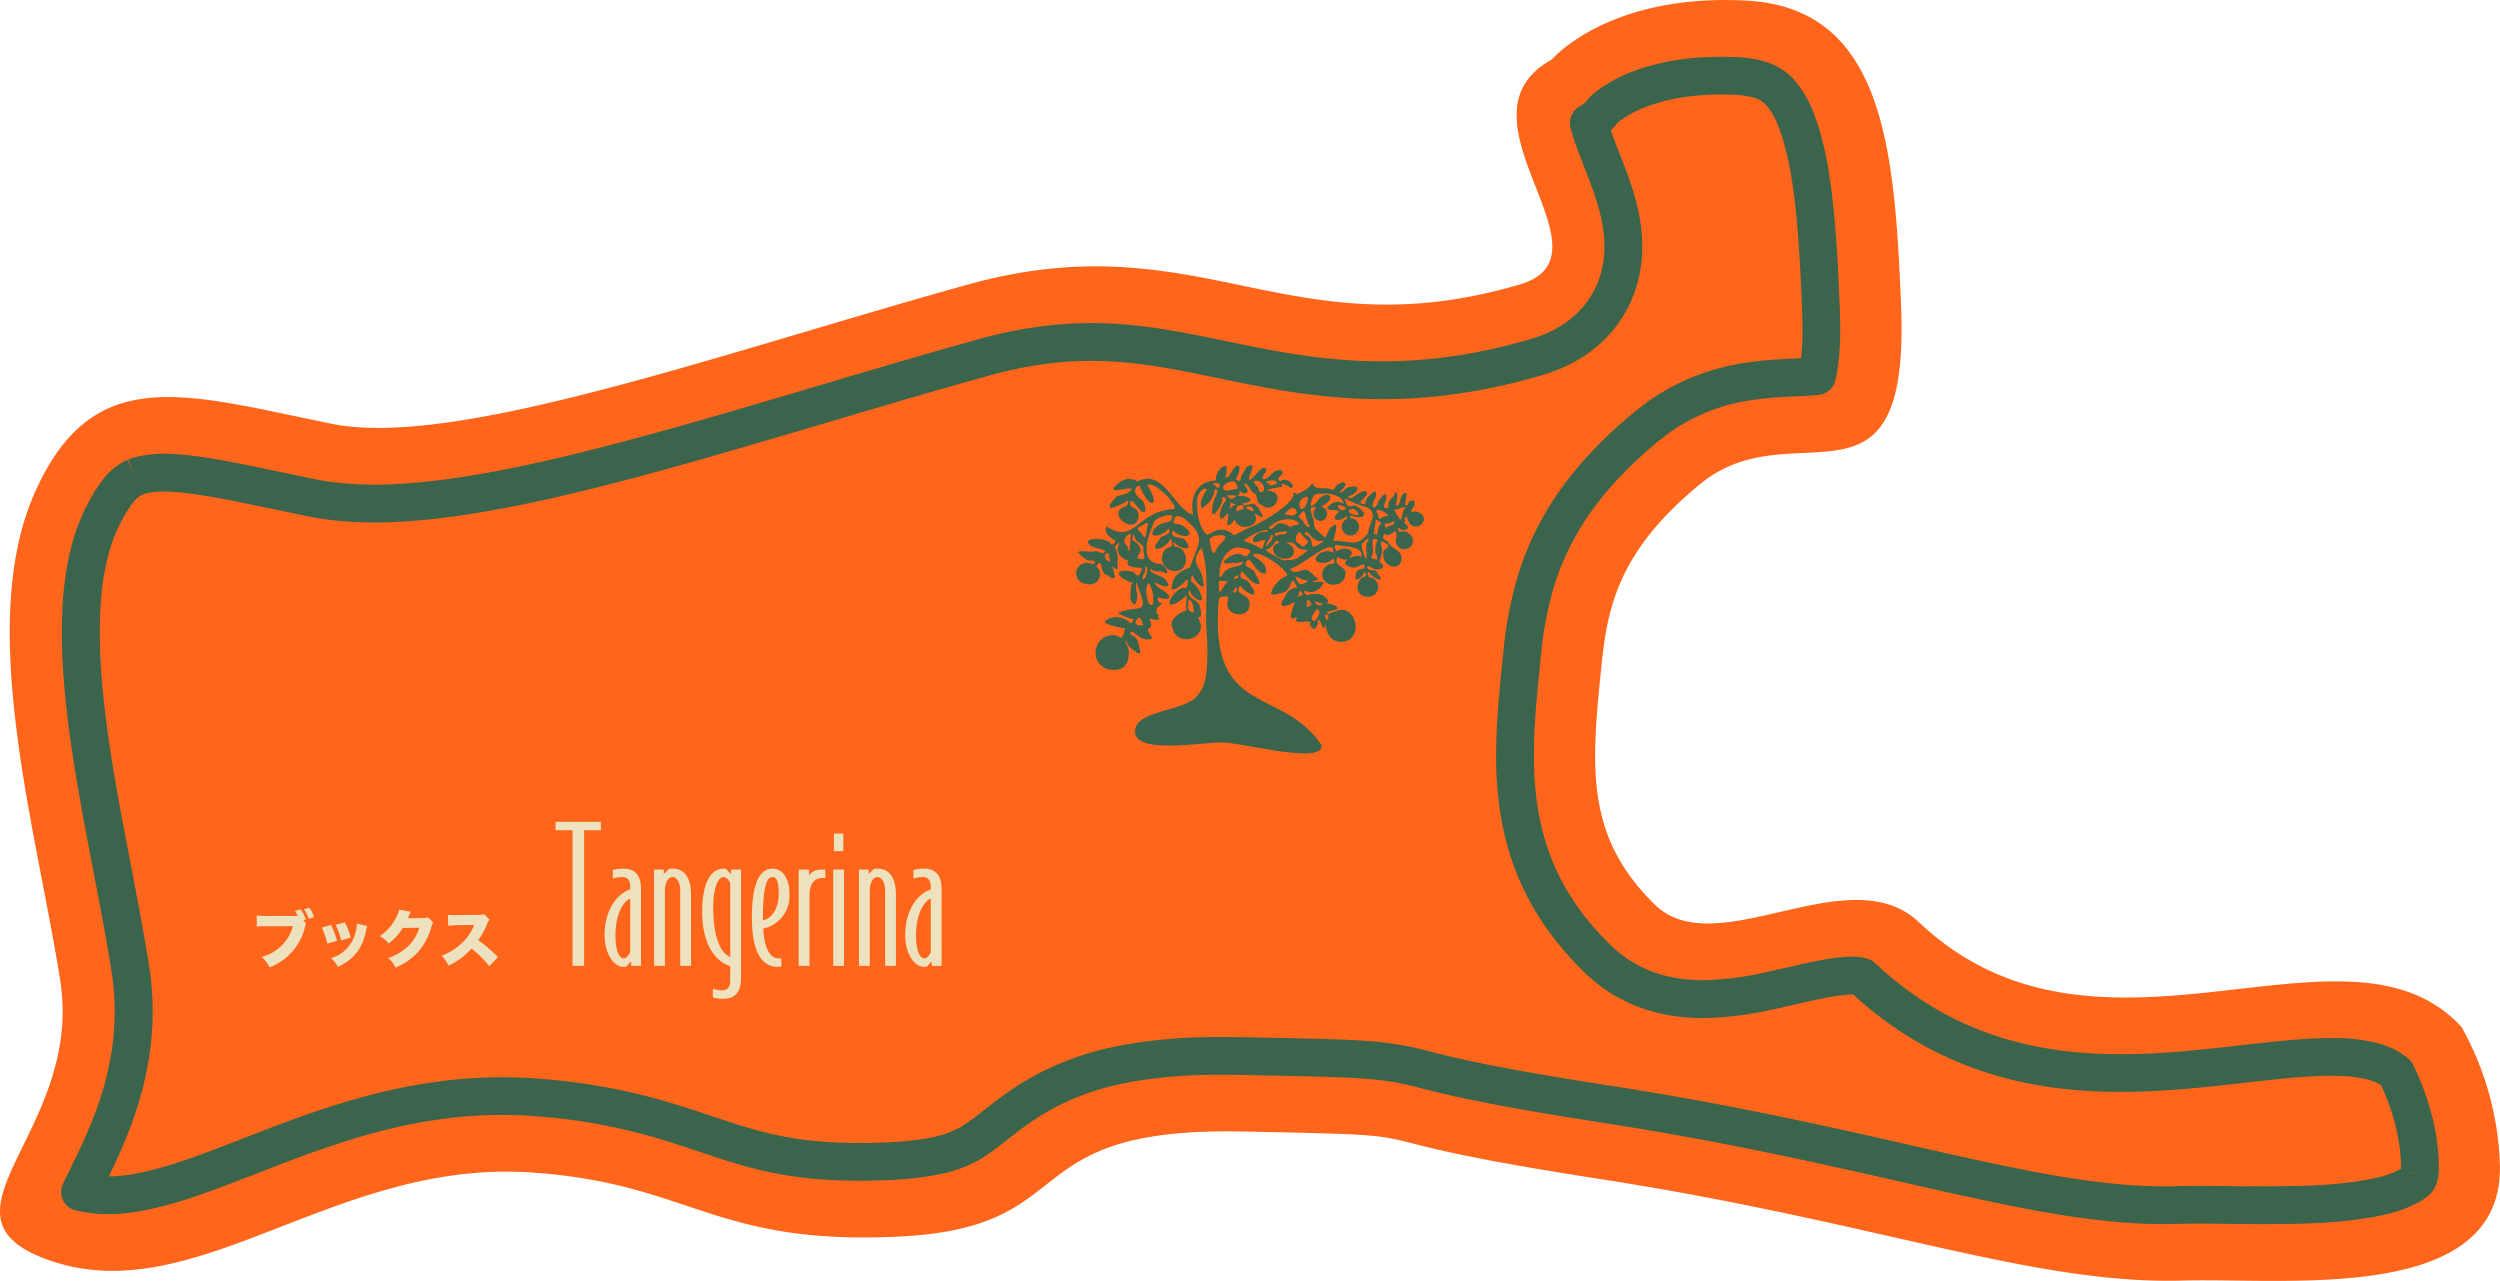 <svg id="グループ_24" data-name="グループ 24" xmlns="http://www.w3.org/2000/svg" xmlns:xlink="http://www.w3.org/1999/xlink" width="354.216" height="181.484" viewBox="0 0 354.216 181.484">
  <defs>
    <clipPath id="clip-path">
      <rect id="長方形_12" data-name="長方形 12" width="354.216" height="181.484" fill="none"/>
    </clipPath>
  </defs>
  <g id="グループ_23" data-name="グループ 23" clip-path="url(#clip-path)">
    <path id="パス_7" data-name="パス 7" d="M348.781,145.532c-16.238-17.748-51.344,9.293-76.884-14.858-9.949-9.408-28.723,6.023-37.426-2.5-9.049-8.867-9.167-17.8-7.855-30.905.916-9.156,1.2-18.038,14.382-28.77s29.661,6.479,28.355-25.326c-.916-22.32-2.5-42.065-21.938-43.088C227.8-.953,219.868,8.437,219.868,8.437c-14.881,8.2,9.686,27.69-4.548,31.872-32.867,9.659-45.3-9.108-78.147,0C102.236,50,64.606,63.6,47.035,60.052c-20.818-4.208-33.9-8.907-42.176,9.909s.39,47.824,3.679,69.009-19.115,33.066-2.066,39.412C27.4,186.17,47.035,164.246,75.2,166.12c22.721,1.511,25.76,10.372,52.2,9.086s15.719-15.529,48.546-14.886,9.967.42,50.666,6.716c39.423,6.1,61.4,15.012,82.707,14.4,14.39-.416,44.893,3.373,44.893-15.924a42.58,42.58,0,0,0-5.434-19.978" transform="translate(0 0)" fill="#ff661b"/>
    <path id="パス_8" data-name="パス 8" d="M55.092,172.352a1.5,1.5,0,0,0-.06.184c-.01.026-.026.106-.063.23a8.135,8.135,0,0,1-5.041,5.791,4.756,4.756,0,0,0-1.12-1.481,6.144,6.144,0,0,0,4.433-4.345H49.451a8.527,8.527,0,0,0-1.34.053v-1.578a7.817,7.817,0,0,0,1.366.07h3.79a6.36,6.36,0,0,0,.679-.026l-.017-.027-.036-.062a3.716,3.716,0,0,0-.361-.581l.8-.238a5.273,5.273,0,0,1,.749,1.411l-.37.123Zm.45-2.248a3.893,3.893,0,0,1,.687,1.331l-.73.256a5.338,5.338,0,0,0-.688-1.357Z" transform="translate(-11.737 -41.498)" fill="#eee1be"/>
    <path id="パス_9" data-name="パス 9" d="M61.609,173.225a11.151,11.151,0,0,1,.855,2.23l-1.375.415a11.236,11.236,0,0,0-.784-2.282Zm5.13.15a3.533,3.533,0,0,0-.132.538,7.952,7.952,0,0,1-1.1,2.874,6.393,6.393,0,0,1-1.851,1.789,11.954,11.954,0,0,1-1.067.591,4.5,4.5,0,0,0-.969-1.243A4.987,4.987,0,0,0,64.9,174.89a6.137,6.137,0,0,0,.388-1.859Zm-3.19-.519a9.006,9.006,0,0,1,.855,2.151l-1.349.414a10.4,10.4,0,0,0-.793-2.213Z" transform="translate(-14.712 -42.17)" fill="#eee1be"/>
    <path id="パス_10" data-name="パス 10" d="M75.57,170.777a1.227,1.227,0,0,0-.106.22c-.018.026-.036.079-.062.132-.035.088-.061.15-.079.185-.114.256-.114.256-.176.379l2.212-.026a1.484,1.484,0,0,0,.652-.1l.732.723a2.173,2.173,0,0,0-.256.625,9.31,9.31,0,0,1-1.824,3.491,9.1,9.1,0,0,1-3.243,2.273,4.062,4.062,0,0,0-1.058-1.339,7.729,7.729,0,0,0,2.944-1.8,6.191,6.191,0,0,0,1.472-2.5l-2.344.026a8.284,8.284,0,0,1-2,2.213,4.36,4.36,0,0,0-1.252-1.058,6.93,6.93,0,0,0,2.344-2.688,3.36,3.36,0,0,0,.379-1.057Z" transform="translate(-17.365 -41.59)" fill="#eee1be"/>
    <path id="パス_11" data-name="パス 11" d="M89.516,178.691a14.162,14.162,0,0,0-2.53-2.5,9.549,9.549,0,0,1-3.243,2.415,4.635,4.635,0,0,0-.987-1.393,8.307,8.307,0,0,0,2.855-1.78,7.091,7.091,0,0,0,1.772-2.592l-2.292.036a10.576,10.576,0,0,0-1.4.088l-.044-1.568a6.666,6.666,0,0,0,.925.061c.07,0,.238,0,.494-.009l3.014-.044a1.589,1.589,0,0,0,.7-.1l.776.794a1.38,1.38,0,0,0-.317.52,10.386,10.386,0,0,1-1.3,2.379,20.77,20.77,0,0,1,2.8,2.388Z" transform="translate(-20.189 -41.791)" fill="#eee1be"/>
    <path id="パス_12" data-name="パス 12" d="M110.541,155.2h-2.379v19.223h-1.64V155.2h-2.406v-1.189h6.426Z" transform="translate(-25.4 -37.573)" fill="#eee1be"/>
    <path id="パス_13" data-name="パス 13" d="M118.468,176.567h-1.4v-.635l-.688.714a1.094,1.094,0,0,1-.4.053c-1.48,0-2.67-2.037-2.67-4.442,0-4.522,2.617-6.266,3.622-6.505v-.423c0-1-.5-1.348-1.083-1.348a4.508,4.508,0,0,0-1.374.212v-1.217a5.671,5.671,0,0,1,1.506-.185c1.613,0,2.485.926,2.485,2.883Zm-1.533-1.983v-7.536c-.555.107-2.089,1.587-2.089,5.209,0,2.354.636,3.252,1.164,3.252.422,0,.82-.582.925-.925" transform="translate(-27.644 -39.714)" fill="#eee1be"/>
    <path id="パス_14" data-name="パス 14" d="M127.816,176.567h-1.534V165.832c0-.952-.423-1.851-1.083-1.851s-1.084.9-1.084,1.851v10.735H122.58V162.923h1.375v.634l.714-.714a2.263,2.263,0,0,1,.529-.054c1.613,0,2.617,1.191,2.617,3.7Z" transform="translate(-29.905 -39.714)" fill="#eee1be"/>
    <path id="パス_15" data-name="パス 15" d="M137.1,178.338c0,1.957-.872,2.883-2.486,2.883a5.673,5.673,0,0,1-1.507-.185v-1.216a4.535,4.535,0,0,0,1.374.212c.581,0,1.084-.343,1.084-1.349v-2.088c-.714-.185-3.966-1.481-3.966-7.721,0-4.415,1.4-6.082,3.041-6.082a1.289,1.289,0,0,1,.318.026l.74.741v-.634h1.4Zm-1.534-3.014V164.853c-.079-.318-.555-.872-.925-.872-.82,0-1.48,1.587-1.48,4.231,0,4.918,1.3,6.61,2.406,7.113" transform="translate(-32.106 -39.714)" fill="#eee1be"/>
    <path id="パス_16" data-name="パス 16" d="M146.218,166.386a4.681,4.681,0,0,1-3.7,4.892c.159,3.305,1.243,4.231,2.168,4.231a1.627,1.627,0,0,0,.4-.026v1.164a2.966,2.966,0,0,1-.528.053c-1.639,0-3.649-1.137-3.649-6.981,0-6.346,1.9-6.928,2.961-6.928s2.353.926,2.353,3.6m-1.507-.053c0-1.824-.344-2.353-.872-2.353-.582,0-1.375.5-1.375,5.738a1.632,1.632,0,0,0,.026.37c1.111-.132,2.221-1.587,2.221-3.755" transform="translate(-34.375 -39.714)" fill="#eee1be"/>
    <path id="パス_17" data-name="パス 17" d="M153.462,164.156h-.4c-1.3,0-1.852,1.058-1.852,2.379v10.075h-1.533V162.967h1.454v.82a2.061,2.061,0,0,1,1.719-.82h.608Z" transform="translate(-36.516 -39.757)" fill="#eee1be"/>
    <path id="パス_18" data-name="パス 18" d="M157.683,174.963H156.15V161.32h1.533Zm-.105-16.261h-1.322v-2.485h1.322Z" transform="translate(-38.094 -38.111)" fill="#eee1be"/>
    <path id="パス_19" data-name="パス 19" d="M166.211,176.567h-1.534V165.832c0-.952-.423-1.851-1.083-1.851s-1.084.9-1.084,1.851v10.735h-1.534V162.923h1.375v.634l.714-.714a2.263,2.263,0,0,1,.529-.054c1.613,0,2.617,1.191,2.617,3.7Z" transform="translate(-39.271 -39.714)" fill="#eee1be"/>
    <path id="パス_20" data-name="パス 20" d="M174.8,176.567h-1.4v-.635l-.687.714a1.1,1.1,0,0,1-.4.053c-1.481,0-2.671-2.037-2.671-4.442,0-4.522,2.618-6.266,3.623-6.505v-.423c0-1-.5-1.348-1.084-1.348a4.512,4.512,0,0,0-1.374.212v-1.217a5.674,5.674,0,0,1,1.507-.185c1.613,0,2.485.926,2.485,2.883Zm-1.533-1.983v-7.536c-.555.107-2.089,1.587-2.089,5.209,0,2.354.635,3.252,1.164,3.252.423,0,.82-.582.925-.925" transform="translate(-41.387 -39.714)" fill="#eee1be"/>
    <path id="パス_21" data-name="パス 21" d="M249.821,93.726a1.078,1.078,0,0,0-.6.184c-.222-.491.381-.727.42-1.255.071-.775-.923-.54-.959.143-.851.612.042-1.314-.222-1.637-.86-.211-.779,1.244-1.139,1.687-.222.093-.409.18-.3-.17.063-.38.383-1.8-.157-1.675-.1.835-.894.923-.934,1.711.023.293-.022.584-.365.561-.732-.1.4-1.424-.011-1.93-.4-.179-.629.5-.912.706-.264.321-.308,1.273-.87,1.085-.433-.526.924-1.767.206-2.256-.581.422-1.192.767-1.332,1.67-.017.121-.084.181-.182.176-1.279-.225.5-.937.433-1.66-.314-.625-1.331.273-1.784.489-.376.284-.572.473-1,.036,1.413-.2,2.278-1.891.091-1.254-.447.018-.741.974-1.185.6,1.605-1.277.519-1.818-.589-.733-.128.225-.261.618-.57.413-.735-.376-1.957.079-2.478-.482-.044-.142-.082-.383-.26-.372-.792,1.048-1.055.914-2.12,1.543-.29-.2-.523-.516-.535.112-.25,1.4-4.433,3.841-5.844,4.454-.9.366-1.772.823-2.622,1.25a2.274,2.274,0,0,0-2.592-.652l-1.173.591c-1.194-1.154-1.5-3.231-1.417-4.9-.132-.6.966-2.163,1.373-1.505-.414.621-1.239,2.013-.662,2.613a3.787,3.787,0,0,0,1.647-2c.1-.187-.018-.773.321-.641.727.079-.766,1.626-.542,3.29.15.926,1.511-1.418,1.429-1.842-.093-.8.876-.123.414.231-.837.8-1.285,3.82.282,1.719.35.138-.033,1.1.008,1.5.2.574.913-.46,1.093-.724.135,1.768,3.6,1.325,2.877-.567-.185-.5.274.058.425.115.2.01.616.3.7.093-.405-.56-.585-1.43-1.262-1.74-.531-.3-1.378.613-1.69-.1,2.354-.339.57-1.238-.706-1.039.091-.243.443-.184.254-.587.246-.355.551.716,1.239-.084-.015-.447-.473-.743-.526-1.163.686.027.816,1.325,1.591,1.53.327.447.074,1.338.843,1.531,1.967,1.6,3.584-2.113.779-1.952.057-.358,1.935-.531,2.2-.612-.406-.941.95.026,1.232.227.82-.545-.791-1.554-1.37-1.084-.183.151-.377-.042-.505-.191.051-.352,1.139-.861.481-1.25-1.156-.332-1.539,1.186-2.5,1.242-.519-.3.457-.983.409-1.452-.728-.785-1.722,1.4-2.445,1.539-.218-.457.643-1.453.427-2.081-.341-.032-.969.244-1.043.677-.22.411-.568.71-.6,1.27.031.408-.683.279-.647.036.166-.445.787-1.651.288-1.924-.854,0-1.2,2.141-1.833,1.618a2.7,2.7,0,0,0,.16-1.552c-.789-.111-1.447,1.061-1.5,1.752.018.273.016.269-.178.306-2.583.177-3.522,2.48-3.024,4.832-2.649-.705-4.2-6.664-7.892-4.7a2.181,2.181,0,0,0-2.559.12c-2.318,1.938.752.692,1.78.9-.433.841-1.5.768-2.252,1.15-.266.3-1.237,1.34-.766,1.61a8.387,8.387,0,0,0,2.462-1.09c.091.3-.064.782-.422.826-2.842,1.049,1.586,4.363,1.914,1.392.079-1.258-1.111-1.089-1.168-1.663-.085-1.492,1.13.728,1.615.987.949.638.429-1.5-.108-1.71a1.927,1.927,0,0,1-.871-1.21c.091-.3.413-1.021.745-.571,1.227,3.2,3.079,3.03,1.027-.249.978-.636,4.365,2.828,3.813,3.4-5.488.35-5.484,5.059-9.526,2.5-.671.525.53,1.787,1.144,1.935.184.232-.361.743-.571.528-.293-.793-3.457-1.067-3.252-.166.535.9,1.873.73,2.422,1.151-.33.75-1.06-.2-1.678.083-1.47.11-3.434-.583-.885,1.22.261.137,1.221-.074,1.116.367-.3.444-.727-.04-1.145.02a1.481,1.481,0,1,0,0,2.961,1.413,1.413,0,0,0,1.32-2.457c1.095-1.546.332,1.027,1.622,1.255,1.635,1.242.834-.407.664-1.292.773.714.817.556.736-.429a3.856,3.856,0,0,0-.389-2.305c.178-.218.384-.525.657-.554-.085.393-.425.827-.167,1.322a1.7,1.7,0,0,0,1.42,1.12c-.6,1.066,1.157,1.006,1.817,1.092.3.175-.193.673-.231.944-.4.481-.742-.551-1.2-.474-2.917-.392-1.679,1.105.266,1.638-.153.277-.387.3-.262.676a9.406,9.406,0,0,0-.08,1.7c.736,1.625,1.108-.12.908-1.046-.2-.445-.1-2.251.132-.823,1.688,4.393.179,2.443-2.821,3.773a8.312,8.312,0,0,0,2.255.913c-.488,1.046-.649.118-1.322-.057a2.612,2.612,0,0,0-2.769.283c-.229.447,2.382,1.073,2.814.98l-.091.746-.4.694a2.213,2.213,0,0,0-1.289-.42,2.455,2.455,0,0,0-2.353,2.546,2.322,2.322,0,0,0,2.273,2.337c1.771.239,2.433-.931,2.433-2.337a2.656,2.656,0,0,0-.517-1.575l.132-.229a2.544,2.544,0,0,0,1.3,1.536c1.111,1.037.574-.51.429-1.135-.072-.66-.649-1.028-1.2-1.3l.218-.378s0-.01.005-.014c.5.268,1.187.852,1.363.95.86.3,2.175.468,1.143-.686-.641-1.118.842-.224.07-1.944.147-.348.763.357,1.414-.1-.243-.3-.355-.134-.071-.621-.213.1-.682-.367-.274-.424-.34-.727.61-.665.649-1.245-.6.138-.85-.9-.162-.664.324.138,1.31.327,1.24-.181-.451-.946-1.764-1.067-2.111-2.022.911.494,2.932,1.176,1.455-.49-.547-.536-1.338-.477-1.911-1.033-.132-.078-.258-.516.016-.324.685.577,1.441.023,2.037.614.679-.152-.362-1.317-.73-1.373-3.157-.153-1.772-3.968-.953-5.835.027-.755,3.162-1.626,2.556-.617-.188.971-1.926.1-2.8,2.075.166.857,1.888.02,2.227-.546.088-.141.258.007.253.139.027.859-1.169.561-1.461,1.356-1.842,2.188,1.109,1.22,1.566-.151.776,1.585-.386.866-.948,1.841a1.835,1.835,0,0,0,1.6,2.746c2.193.025,1.973-3.441.014-3.434-.082-.141-.453-.752-.066-.613.452.712,2.781,1.433,1.7-.011-.408-1.145-2.533-.256-1.961-1.727,1.263,1.393,3.848.9,1.325-.687-.464-.358-1.576.04-1.1-.857.177-.785.717-.392,1.252-.237,3.613,2.894,2.013,3.568.982,7.065-1.5.539-2.566,1.168-2.629,3.1.681.156,1.675-.889,2.192-1.387.246.092.1,1.145-.243,1.179-1.322-.325-3.589,3.389-1.192,2.1,2.018-1.175,1.229-1.868,1.337.859.009.247-.052.316-.275.338-.805.255-2.1,1.221-1.755,2.134.559,3.284,5.406,1.686,3.773-1.034-.018-.11-.105-.341.085-.279.491.03.175-1.057.1-1.395-.086-1.116-2.149-1.216-1.474-2.406.258.733,1.077,1.594,1.79,1.417a3.875,3.875,0,0,0-1.526-2.644c-.1-.163-.014-1.04.241-.8.1.668,1.822,2.449,1.423.914-.013-2.314-2.166-2.458-.234-4.887,1.211,3.6.477,7.74.7,11.532.155,2.335.469,7.731-1.1,9.118-1.333,2.623-9.02,2.155-9.011,5.379.008,3.243,9.138,1.541,12.309,1.558,3.1.017,14.584,3.249,14.1.327-5.793-8.432-15.965-3.808-14.548-20.482-.025-.68.817-.43,1.236-.6.238.13-.052.558.043.8-.573,2,3.093,2.586,3.075.39.11-1.679-2.335-1.2-1.325-2.688.275.58,2.523,2.179,1.907.634-.169-.171-.169-.448-.4-.562a.84.84,0,0,0-.252-.435c-.274-.609-1.074-.4-1.232-.91.141-1.952,1.021,1.139,2.661,1.074.207-.348-.388-1.075-.527-1.478-.14-.768-1.811-.985-1.33-1.529.581-1.512,1.17,1.5,2.692,1.543.719-1.034-.9-2.064-1.693-2.571.4-1.194,4.971,1.986,4.829,2.856a3.929,3.929,0,0,0-2.3,2.5c.265.429,1.277-.063,1.752-.135,1.469-.321.822-3.156,1.983-.66a1.682,1.682,0,0,0-1.667,1.172c-1.436,1.963.141,1.541,1.329.8-.122.6-1.283,3.091.132,2.2.42-.027-.229.428.106.547.542.384,1.658-.231,1.97.271-.212.509.612,1.21.855.547.451-.683-.062-.944.313-1,.463.287.655,2.193.971.5.014,1.323.775,2.653,2.193,2.633,3.47-.066,2.17-5.892-1-4.246a1,1,0,0,0-.581.245c-.279.226-.585-.344-.138-.338,2.312-.375.866-.927-.4-1.174.773-.284-.128-.779-.466-1.086a3.079,3.079,0,0,0-2.083-.041c-.215.1-.813-.469-.443-.6a1.871,1.871,0,0,0,2.406-.746c.727-.951-.975-.265-1.41-.65.583-.026,1.185-.173.542-.545-.3-.174-.911-1.072-1.489-1.035-.756-.02-1.731.8-2.118-.191,1.277.013,6.416-4.894,6.081-2.226a1.8,1.8,0,0,0-2.527.88c.076.789,1.775.651,2.267.167.419-.529.5.346.318.521a1.483,1.483,0,1,0,0,2.953,1.577,1.577,0,0,0,1.661-1.477c.169-.956-1.1-1.1-1.251-1.713-.029-1.43.556-.116,1.418-.4.088-.011.085.133.041.179-.766.514.254.824.7.964.835.15,1.939-.926,1.792-.057-.12.483-.745.043-1.156.755-.514,1.8.714.888,1.229-.132.474,1.058-.188.525-.6,1.055-.813.983-.572,2.529,1.006,2.54a1.387,1.387,0,0,0,.475-2.713c-.414.127-.678-.767-.354-.8.191.463,1.932,1.69,1.667.7-.364-.231-.5-1.04-1.045-.95-.319.041-.761-.041-.813-.437.021-.457.755.293,1.043.263.807.234,1.769-.281.763-.927-.236-.2.371-1.068.259-1.582.135-.366-.4-1.325.077-1.383,2.028.981-.253.69.13,1.923-.128,1.643,2.506,2.439,2.575.479.086-1.052-1.268-1.387-1.7-2.011-.158-.612-1.173-.588-.86-1.219.07-.119.132-.3.291-.2.529.474,1.512-.8,1.491-.274a2.3,2.3,0,0,1-.039,1.113,1.219,1.219,0,1,0,2.434,0c-.039-.845-1.219-1.567-1.9-1.105-.1-.151-.413-.732-.1-.629.589.688,1.989.017.89-.573-.225-.153.069-.34-.031-.541-.123-.184.122-.533.283-.484.7,3.185,4.154.1,1.3-.748m-23.864-.7c.4-.092.953.2.79.7-.252-.124-1.382-.365-.79-.7m2.755-3.572c.734-.225,1.578-.143,1.333.45-.367-.168-.6.352-.968,0-.11-.1-.649-.338-.364-.45M228.17,90.9c-.285.113-.5.225-.594-.239-.064-.543-.615-.719-.774-1.132.693-.568,1.936.656,1.368,1.371M224.243,92.8a2.068,2.068,0,0,0-.652.389c-.034.067-.088.184-.172.116.256-1-.262-.967.873-.539a.172.172,0,0,1-.05.034m-.931-1.031c-.1-.05-.352-.271-.181-.367.22.134,1.206-.059,1.216.172-.318.26-.646.551-1.035.194m2.15,1.4c.088.4-.752.232-.974.575-.449-.395.435-1.43.974-.575m-2.961-2.92a1.565,1.565,0,0,1,1.5-.767c.261-.011.686.892.515,1.02-1.415.316-2.014.5-2.014-.253m-1.257-.465c1.195-.431.818,1.2.134.286-.03-.041-.671-.266-.134-.286m-14.868,11.05c-.556-.184-.967-1.042-.2-1.218.091.082.414,1.266.2,1.218m2.566-2.188c-1.173-.822.473-2.193.512-1.542-.125.276-.134,3.6-.512,1.542m1.967,1.842c-1.3-.124.151-.679-.141-1.522a1.821,1.821,0,0,0-1.015-1.1.264.264,0,0,1-.107-.247c.2-1.586.242.271.837.453.311.3.838.458.732,1.04-.123.427.511,1.512-.307,1.374m.2,9.4c-1,.046-1.422-.313-.563-1.09.218-.175.7.983.563,1.09m.851-6a4.167,4.167,0,0,1,.617,2.884c-.681,1.124-1.373-2.438-.617-2.884m-.267-2.352c.178.448-.069,1.749-.533,1.816-.115-.459-.168-.3.17-.836.246-.187.064-1.231.363-.98m-.642-4.57c-.262-.446-1.108-.719-.321-1.084.3-.1,1.21-.937,1.117-.214-.271.522-.2,2.626-.8,1.3m6.686,9.321c.6.275.532,1.3.668,1.759-.967-.011-.9-.859-.811-1.6-.005-.113-.013-.346.143-.157m19.4,2.016c.572.166.194.51.054.889-.139-.162-.4-.874-.054-.889m-1.585-1.793c.352.05.661.224,1.039.248a.488.488,0,0,1-.812.106c-.064-.1-.45-.271-.227-.354m.247,1.039c.844.236-.026,1.538-.4,1.729-.8-.286.078-1.281.4-1.729m-1.325-1.313c.231.059.463.429.575.677-.169.095-.591.558-.709.264.116-.355-.026-.707.134-.941m-.885-.594c-.158-.067-.484.358-.474.068.147-.179.119-.693.339-.721.144.132.593.7.135.652m.989-2.122c-.981.916-1.446.572-1.847-.555.565.121,1.13.579,1.847.555m5.3-10.294c.094.287-.741.559-1,0-.478-.725.772-.241,1,0m-6.327-1.185c.426-.226.941-.732.979-.1A4.659,4.659,0,0,1,234.1,93.1c-.857.879-.95-.593-.547-1.062m-.283,2.312c1.154-1.569.618.184,1.561,1.548-.343.246-.807-.364-.954-.7-.081-.357-.723-.459-.607-.844m1.155,3.508c.16.264.16.264-.339.719-.425.422-.549-.2-.783-.283-.863-.276-.456-1.3,0-1.641.2.07.367.385.492.534.247.3.528.5.629.671m-1.449-3.966c-.067.138-.63.578-.8.428-.176-.22-.965.011-.915-.281.67-.772,1.335-1.286,1.714-.147m-3.713,1.864c1.04-.891,2.963-1.39,4.04-.3-.308.31-.891.112-1.221.515-2.39-1.637-2.337.906-3.114.064a1.994,1.994,0,0,1,.295-.277m2.286.928c-.163.477-.985.088-1.35.453-.2.155-.4-.076-.422-.281.142-.1,1.942-.487,1.772-.172m-2.3.643c-.07-.475.55-.172.27.045-.054.02-.093.422-.149.438-.01,0-1.141,1.443-.691.527-.347.39.573-.956.57-1.01m-7.669,1.746c-.711,1.492-.768-.564-1-1.249.019-.655,1.213-.718,1.768-.755,1.325.254-.6,1.337-.77,2m.331,5.27c.016-.963-.054-.833.6-.74.172.045.639-.133.6.155-.6.37-1.241,2.482-1.192.585m2.462.832c-.077.16-.624,0-.381-.226.507-.781.464-.539.381.226m-.349-1.958c-.018-.187.643-.652.644-.317-.011.31-.473.5-.644.317m2.14-3.538c-.674,1.235-.9-.851-2.944.592-1.358,1.057-.2.792.724.761.446.176,1.113-.27,1.386-.093-.465.939-2.177.2-3.012,1.911-.078.079-.2.229-.32.148-.155-1.715.844-4.3,2.865-4.147.412.146,2,.181,1.3.829m1.724-.68a11.526,11.526,0,0,0-2.416-1.065c-.326-.219,3.024-1.9,3.3-1.5.294.293-1.009.064-1.234.4-.361.159-1.036.773-.755,1.174.5.369,1.446-.589,1.713-.05-.29.24-.276,1.015-.606,1.044m5.361,1.144c-.2.4-.812.3-1.152.519-.463-.206-.942.166-1.381-.138-.22-.194-2.442-1.234-2.14-1.4,1.183-.2,1.422-1.969,1.851-.952-1.523.368-.805,2.17.656,2.23,1.8.184,1.951-1.789.346-2.2,1.687-.446.9,1.062,3.105.956a6.043,6.043,0,0,1-1.285.984m.857-3.122c.056-1.441.942,1.225,2.394.873.068-.008.243-.054.218.079-2.8,1.9-.711-.451-2.612-.953m3.993.894c.07-.541,1.062-3.126-.19-2.041-.554.294-.882,1.969-1.14,1.474-.417-.624-1.452-1.023-1.379-1.869.074-.791-1.3-2.907.327-2.261a1.05,1.05,0,0,0,.558,1.876,1.037,1.037,0,0,0,.086-2.056c2.818-1.4.515-2.666-.73-.468-1.1.951-.658-.244-.4-.893.157-.563,1.087-.432,1.47-.475,1.009-.056,2.786.289,2.862,1.466-.854-.635-1.661-.184-2.319.513.117.634,1.514.1,1.694.609-1.565,1.315.189,1.48,1.088.566l.084.4a1.229,1.229,0,1,0,.445-.076l-.082-.394c1.608.564,2.854.146,1.226-1.126-1.139-.836-1.361.783-1.921-1.061-.1-.215.185-.17.292-.066a11.5,11.5,0,0,0,2.84,1.11c1.679,1.137.222,2.068.154,3.593-1.587,2.306-2.815,1-4.966,1.179m2.194-4.323.516-.24a1.08,1.08,0,0,1,.81.577c.272.618-1.4.2-1.327-.337m1.751,6.59c-.637-.5-1.523.328-1.638-.039,1.155-1.037-.98-1.5-1.666-.824-.275.2-.33-.412-.426-.586,0-.528.971-.006,1.337-.123.91.134,2.846.352,2.391,1.572m.711.308a4.422,4.422,0,0,1-.612-2.107c.2-.172,1-1.19.976-.64-.69.782-.057,2.047-.364,2.747m1.312-1.26c-.068.433.433,1.012.226,1.321-.27-.087-.959-.054-.754-.51.587-.637-.5-3,.851-2.292a3.073,3.073,0,0,0-.324,1.482m.648-3.55c-.4.29-.187,1.13-.517,1.383-.761-.181.115-1.492-.128-2.147.053-.151.687.346.856.439a2.438,2.438,0,0,1-.211.325m.036-.892c-.265-.005-.214-.709-.467-.888-.383-.931,1.513.026,1.654.488a1.537,1.537,0,0,0-1.187.4m1.945.817c-.4-.11-1.26.754-1.278.157-.02-.418.117-.383.428-.314.354.058,1.134-.818.85.157m1-.66a7.492,7.492,0,0,1-.971-1.458c.579.036,1.138-.49,1.66-.324-.392.153-.536,1.341-.689,1.781" transform="translate(-49.204 -21.267)" fill="#3a644b"/>
    <path id="パス_22" data-name="パス 22" d="M324.338,176.041l-.764,0c-.708,0-1.411,0-2.1-.012l-.273,0c-.057,0-.113,0-.168,0-.088,0-.178-.007-.267-.008l-.724-.009c-.1,0-.188,0-.282,0-.052,0-.11,0-.166,0-.09,0-.181-.007-.271-.008l-.24,0c-2.986-.04-5.629-.067-7.795,0l-.822.023c-.058,0-.114,0-.175,0-.079,0-.16,0-.241,0l-.874.008c-.059,0-.114,0-.17,0l-.234-.006c-2.413-.021-4.889-.168-7.572-.447l-.248-.022c-.054,0-.11-.01-.165-.017l-1.156-.133c-.06-.005-.121-.012-.181-.022l-.27-.038c-2.373-.293-4.923-.689-7.78-1.207-.091-.017-.181-.031-.273-.045-.059-.008-.117-.02-.175-.032l-.919-.175c-.09-.017-.175-.032-.259-.045-.065-.01-.13-.022-.194-.037-.081-.018-.163-.035-.246-.051-2.348-.452-4.882-.977-7.967-1.65-.085-.018-.18-.037-.274-.054-.056-.011-.11-.023-.165-.036l-1.229-.271c-.054-.011-.107-.022-.16-.036-.09-.023-.181-.045-.272-.065q-3.333-.739-6.872-1.546l-1.233-.28c-.083-.019-.176-.039-.268-.057-.058-.011-.116-.023-.173-.039-.086-.023-.175-.044-.262-.064l-.7-.159c-.088-.02-.179-.039-.27-.057-.061-.011-.122-.025-.182-.041-.089-.023-.18-.046-.271-.067q-3.951-.893-8.2-1.826c-.1-.021-.194-.04-.287-.057-.055-.01-.11-.022-.164-.036-.083-.02-.168-.04-.253-.059l-.741-.16c-.085-.018-.175-.037-.266-.054-.053-.009-.106-.02-.157-.033-.094-.023-.188-.045-.284-.066-2.85-.613-5.559-1.176-8.282-1.721-.1-.02-.192-.036-.288-.052-.056-.009-.112-.02-.168-.033-.1-.023-.194-.044-.293-.064l-.681-.135c-.1-.02-.2-.037-.292-.053-.056-.009-.111-.02-.166-.033-.094-.021-.189-.042-.284-.06-2.886-.564-5.615-1.074-8.34-1.557-.088-.015-.18-.029-.271-.042-.056-.008-.111-.018-.167-.03-.09-.019-.181-.037-.273-.053l-.756-.132c-.091-.016-.184-.03-.277-.043-.05-.008-.1-.016-.15-.026-.093-.018-.187-.037-.28-.053-2.576-.445-5.161-.868-7.69-1.259l-.68-.106c-.085-.013-.181-.026-.277-.038-.064-.008-.129-.017-.192-.03-.082-.015-.163-.029-.246-.042l-.695-.11c-.091-.014-.178-.026-.268-.038-.062-.008-.124-.017-.185-.029-.091-.017-.181-.033-.272-.048-2.89-.458-5.613-.911-8.085-1.343-.085-.015-.172-.029-.259-.041q-.1-.014-.188-.034c-.082-.018-.164-.033-.246-.048l-.694-.123c-.1-.019-.191-.033-.281-.046-.059-.008-.117-.019-.175-.032-.079-.017-.16-.033-.241-.048-3.018-.547-5.593-1.057-7.879-1.558-.083-.018-.166-.035-.248-.05-.063-.012-.127-.026-.191-.042s-.153-.039-.231-.056l-.64-.145c-.105-.025-.193-.043-.279-.06-.052-.011-.1-.023-.155-.036l-.265-.067c-1.108-.26-2.007-.488-2.783-.686l-.1-.025a40.375,40.375,0,0,0-6.13-1.206c-.124-.014-.24-.024-.356-.033-.054,0-.109-.01-.164-.017-.112-.015-.225-.028-.339-.039-.276-.026-.557-.05-.852-.072-.112-.008-.219-.014-.325-.018-.06,0-.12-.007-.18-.013-.1-.011-.2-.019-.3-.025-1.938-.128-4.437-.222-8.63-.323l-.307,0c-.048,0-.094,0-.141,0-.1-.005-.2-.01-.3-.012l-1.007-.018c-.048,0-.095,0-.142,0-.1-.005-.2-.01-.3-.012-1.892-.041-4.05-.085-6.516-.132q-.983-.02-1.913-.023c-.077,0-.161,0-.245,0h-.1c-.064,0-.128,0-.19,0-.088,0-.176,0-.264,0l-.824.007c-.113,0-.218,0-.323.009-.057,0-.114,0-.174,0-.094,0-.19,0-.284,0a70.973,70.973,0,0,0-9.35.742c-.11.017-.217.035-.323.055-.061.012-.123.023-.185.03-.111.014-.221.03-.333.048-.287.048-.569.1-.847.15-.122.022-.237.046-.351.073-.056.013-.113.024-.169.033-.11.018-.22.038-.329.061a36.07,36.07,0,0,0-10.032,3.547c-.118.064-.236.131-.351.2-.048.029-.1.056-.147.082-.113.058-.227.121-.338.185-.277.16-.544.321-.807.482-.11.067-.22.139-.328.212q-.073.049-.147.093c-.107.063-.214.129-.318.2-1.61,1.05-2.981,2.125-4.19,3.073-.95.745-1.77,1.388-2.639,1.982l-.151.107c-.045.032-.091.062-.137.091l-.16.1c-.135.088-.277.178-.423.266l-.138.085c-.048.031-.1.06-.147.088l-.143.08A18.283,18.283,0,0,1,136,168.949l-.188.044c-.055.013-.112.025-.168.034l-.19.036c-.2.038-.383.073-.573.107l-.192.037c-.064.013-.129.023-.194.032l-.194.028a47.442,47.442,0,0,1-5.127.505c-.73.036-1.439.063-2.131.082l-.254.011c-.042,0-.085,0-.127,0l-.931.014c-.177,0-.334.008-.489.02a2.791,2.791,0,0,1-.516-.012h-.2a68.7,68.7,0,0,1-6.956-.328l-.235-.02c-.061,0-.122-.011-.183-.02l-1.045-.122c-.071-.007-.141-.016-.211-.028s-.143-.023-.215-.032a53.27,53.27,0,0,1-7.116-1.46l-.226-.058c-.056-.014-.112-.029-.168-.047l-.846-.246c-.1-.029-.178-.051-.261-.073-.053-.014-.105-.03-.157-.046l-.22-.07c-1.543-.467-3.039-.966-4.621-1.5l-.077-.026c-1.021-.341-2.047-.683-3.094-1.021-.1-.032-.189-.059-.279-.085-.058-.017-.116-.035-.175-.056-.091-.033-.183-.063-.276-.093l-.757-.237c-.075-.023-.166-.05-.259-.074-.058-.016-.116-.034-.174-.054-.1-.033-.192-.064-.29-.094a81.624,81.624,0,0,0-8.963-2.2c-.11-.02-.218-.038-.327-.054-.059-.008-.117-.019-.175-.031-.092-.02-.186-.039-.28-.054-.271-.048-.543-.094-.819-.138-.11-.018-.209-.032-.308-.045-.057-.007-.114-.017-.17-.027-.1-.019-.2-.036-.3-.051-2.415-.37-4.853-.634-7.465-.808-.59-.039-1.179-.07-1.765-.091-.119,0-.191-.009-.258-.006a2.519,2.519,0,0,1-.272,0c-.095-.006-.191-.011-.286-.012-.291-.008-.575-.012-.857-.014-.094,0-.221,0-.345,0-.059,0-.117,0-.178,0-.107,0-.216,0-.325,0a64.142,64.142,0,0,0-9.489.771q-.159.024-.313.054c-.055.011-.111.02-.167.027-.111.014-.222.03-.333.048-.27.045-.544.093-.817.141-.093.017-.2.039-.3.061-.054.011-.107.021-.16.029q-.167.025-.333.057a84.986,84.986,0,0,0-8.923,2.234c-.1.029-.191.06-.284.093-.058.02-.116.038-.174.054-.1.026-.2.055-.295.085l-.751.238c-.08.026-.176.058-.271.092q-.086.032-.175.057c-.1.027-.191.057-.287.088-3.048,1-6,2.107-8.226,2.961-.092.036-.179.071-.265.107-.052.023-.105.043-.158.062-.086.029-.172.06-.258.094l-.7.27c-.077.03-.163.065-.249.1-.057.024-.114.047-.172.067-.087.03-.174.062-.26.1l-1.037.4c-2.165.843-4.405,1.714-6.584,2.5-.074.027-.153.056-.23.087-.06.024-.122.046-.184.066-.079.026-.158.052-.237.081l-.606.213c-.1.034-.177.062-.256.092-.057.023-.114.042-.172.06-.076.023-.151.048-.227.074a57.565,57.565,0,0,1-7.046,1.979l-.2.042c-.059.014-.119.026-.179.035s-.143.024-.215.038c-.2.037-.383.07-.561.1l-.215.039c-.061.012-.122.022-.185.029l-.186.026a23.066,23.066,0,0,1-6.184.167l-.175-.019c-.05-.005-.1-.011-.15-.02l-.178-.028c-.169-.024-.335-.051-.5-.079l-.147-.023c-.065-.01-.132-.023-.2-.037l-.133-.029c-.256-.051-.492-.1-.728-.161a2.679,2.679,0,0,1-1.793-3.756c.253-.532.52-1.077.794-1.637l.113-.232c.736-1.5,1.57-3.2,2.382-5.062.044-.1.085-.2.124-.3.02-.052.042-.1.067-.154.043-.094.087-.19.127-.287.113-.264.221-.523.326-.783.039-.1.076-.193.112-.29.02-.058.043-.116.067-.172.045-.1.088-.2.127-.3a44.524,44.524,0,0,0,2.685-9.782c.019-.124.033-.242.045-.36.006-.06.014-.119.024-.178.02-.117.038-.235.053-.354.039-.305.074-.623.1-.941.013-.127.022-.247.028-.367,0-.062.009-.125.017-.187.014-.118.025-.237.034-.358.066-.885.1-1.788.1-2.688a36.375,36.375,0,0,0-.429-5.558q-.152-.971-.316-1.965c-.016-.1-.034-.2-.053-.292-.012-.058-.023-.117-.029-.176-.013-.091-.026-.181-.042-.271l-.129-.755c-.016-.092-.034-.185-.053-.278-.013-.058-.023-.117-.031-.176-.013-.091-.026-.184-.043-.276-.5-2.831-1.061-5.787-1.551-8.337-.017-.093-.036-.179-.055-.266-.013-.055-.023-.11-.032-.166-.015-.094-.031-.187-.049-.281l-.138-.714c-.016-.083-.037-.18-.058-.275-.013-.058-.023-.116-.033-.175-.014-.086-.029-.173-.045-.259-.513-2.667-1.036-5.382-1.533-8.123-.015-.082-.033-.172-.052-.262-.014-.063-.025-.127-.034-.191-.012-.079-.024-.16-.039-.239l-.123-.692c-.017-.092-.034-.184-.053-.275-.012-.057-.023-.114-.03-.172q-.02-.136-.043-.27c-.517-2.946-.933-5.553-1.272-7.975l-.04-.26c-.01-.055-.017-.11-.023-.165-.008-.085-.019-.172-.031-.257l-.132-.959c-.008-.052-.015-.1-.02-.156-.008-.081-.016-.162-.027-.243-.361-2.831-.612-5.382-.767-7.816l-.02-.251q-.007-.077-.009-.154l-.046-.91c0-.09-.01-.174-.017-.256-.006-.064-.008-.127-.009-.191l-.007-.246c-.051-1.182-.076-2.341-.076-3.443,0-1.394.041-2.755.122-4.045l.011-.228c0-.059.007-.117.013-.176.008-.075.014-.15.02-.226l.067-.856c0-.056.008-.111.015-.166l.026-.223a39.843,39.843,0,0,1,1.235-6.826l.057-.21c.013-.051.027-.1.043-.151l.048-.152c.063-.2.123-.4.185-.591l.052-.17c.017-.06.036-.118.058-.176l.069-.192c.233-.676.494-1.349.776-1.988A27.866,27.866,0,0,1,16.364,72l.063-.1c.029-.048.091-.144.125-.191l.1-.15q.135-.2.271-.387l.091-.128c.033-.049.069-.1.105-.143l.106-.135a9.154,9.154,0,0,1,3.416-2.918c.043-.02.184-.087.228-.105L22,70.178l-1.046-2.466c.115-.048.23-.095.346-.138l.091-.034q.1-.04.206-.07a16.166,16.166,0,0,1,5.515-.558l.188.007q.094,0,.188.009l.224.016c.19.012.373.025.558.039l.2.013c.07,0,.139.01.209.018l.2.021c1.99.188,4.361.556,7.464,1.16.085.017.172.033.259.046.06.009.119.021.178.035l.932.19c.088.017.175.034.262.048.057.01.114.021.17.035l.261.057c1.237.253,2.512.522,3.82.8,1.446.3,2.876.606,4.343.907.08.016.171.033.262.049.06.01.12.023.18.037.093.023.188.043.283.062l.877.172c.1.017.234.039.368.057.057.008.114.017.172.029.127.026.256.048.386.069a49.376,49.376,0,0,0,9.983.38c.1-.005.209-.013.316-.023.065-.007.131-.011.2-.012.092,0,.187-.007.28-.012.273-.017.553-.036.835-.057.1-.008.2-.017.3-.029.057-.007.114-.011.172-.014.11-.005.219-.013.329-.022,2.715-.232,5.723-.628,8.936-1.176.1-.017.2-.036.3-.055.058-.012.117-.023.177-.031.088-.011.174-.025.261-.041l.8-.142c.072-.013.163-.031.253-.051.063-.014.125-.025.189-.035.1-.014.189-.029.284-.048,2.669-.5,5.453-1.082,8.516-1.79.1-.023.193-.046.283-.071.06-.016.12-.03.181-.042.095-.019.19-.039.284-.062l.718-.169c.089-.021.184-.046.278-.072.052-.014.105-.026.158-.038.094-.02.187-.04.28-.062,2.6-.625,5.314-1.313,8.288-2.106.087-.023.175-.048.263-.074.058-.018.117-.034.176-.048.091-.021.183-.043.274-.068l.7-.188c.1-.026.192-.054.284-.082.059-.017.118-.033.178-.048.091-.021.182-.045.274-.069,2.5-.679,5.165-1.423,8.135-2.271.08-.023.164-.048.247-.075q.093-.031.188-.054c.091-.022.181-.047.271-.072l.716-.206c.092-.026.179-.054.264-.081.053-.017.107-.033.161-.047.085-.022.171-.044.257-.07q4-1.154,8.07-2.359c.081-.023.164-.05.247-.077.064-.022.129-.041.194-.057.089-.023.178-.047.266-.073l.693-.206c.079-.023.171-.051.262-.082.056-.019.112-.036.169-.05.085-.023.169-.046.253-.071l8.019-2.377c.085-.026.178-.055.269-.085.051-.017.1-.033.155-.046.095-.025.19-.051.284-.08l.677-.2c.094-.027.182-.055.27-.084q.074-.024.147-.043c.1-.026.193-.052.29-.08q3.975-1.175,7.969-2.336c.091-.026.181-.054.269-.083.056-.018.112-.035.169-.049l.958-.271c.079-.023.16-.048.238-.073.061-.02.122-.038.184-.054.088-.022.176-.046.265-.071,2.36-.679,4.723-1.349,7.073-2,.263-.073.525-.144.785-.212.081-.022.155-.042.228-.064s.124-.035.187-.048l1.08-.271c.056-.016.113-.029.171-.042l.227-.05a60.984,60.984,0,0,1,7.263-1.263l.235-.029c.058-.008.116-.014.175-.018.079-.005.157-.012.237-.02.2-.02.406-.039.607-.056l.243-.025c.06-.007.12-.011.18-.014l.215-.014a55.623,55.623,0,0,1,7.287-.064l.225.009c.054,0,.108.005.162.01l1.133.082c.06,0,.12.008.18.015l.221.021c2.3.2,4.694.535,7.53,1.048l.244.04c.059.009.117.02.175.033.092.02.184.038.277.055l.91.169c.051.008.1.018.152.029l.268.057c1.444.28,2.873.576,4.3.872l.128.026c1.271.264,2.49.516,3.715.759.1.02.194.037.29.053.057.009.113.02.168.033.09.021.18.041.271.058l.756.147c.1.018.191.035.286.049q.1.015.193.036c.088.02.177.039.267.055,3.367.628,6.21,1.045,8.952,1.313.106.01.215.017.325.025.051,0,.1.008.152.014.1.012.206.024.31.033.277.025.55.048.824.068.116.009.217.014.316.018.063,0,.126.007.189.014.1.011.194.019.292.025a70.983,70.983,0,0,0,9.413.01c.1-.007.211-.016.32-.027.055-.005.111-.009.166-.011.112,0,.225-.011.337-.02.283-.022.553-.045.826-.07.113-.011.218-.023.324-.036.054-.007.11-.012.165-.016.1-.007.2-.015.308-.026a74.6,74.6,0,0,0,9.224-1.54c.1-.023.2-.048.3-.076.055-.015.11-.028.166-.039.11-.023.219-.047.33-.073l.765-.188c.1-.024.2-.053.308-.083.054-.016.107-.03.162-.042.1-.023.2-.047.3-.073q1.241-.324,2.518-.7c6.77-1.989,9.057-6.522,9.819-9.047a7.964,7.964,0,0,0,.2-.831c.011-.057.023-.115.039-.172.064-.249.118-.51.16-.775a14.077,14.077,0,0,0,.16-1.659c.01-.223.009-.439,0-.654,0-.06,0-.121,0-.181q.008-.315-.008-.635c-.194-3.625-1.557-7.11-2.876-10.48-.034-.086-.07-.174-.107-.26-.021-.051-.041-.1-.06-.153l-.341-.893c-.032-.082-.065-.165-.1-.246-.023-.055-.043-.11-.063-.166l-.079-.222a32.287,32.287,0,0,1-1.171-3.606,2.68,2.68,0,0,1,1.246-2.939,3.969,3.969,0,0,0,1.4-1.214,2.713,2.713,0,0,1,.364-.393l0,0q.139-.126.316-.273l.1-.084c.039-.032.087-.072.127-.1l.116-.088a20.6,20.6,0,0,1,5.246-2.848l.174-.069c.056-.022.111-.043.167-.061l.2-.07c.158-.057.33-.116.506-.175l.187-.065c.052-.019.1-.036.158-.052l.2-.06a33.185,33.185,0,0,1,6.563-1.3l.2-.022c.063-.008.127-.014.191-.018l.225-.016c.2-.017.389-.031.584-.045l.222-.018c.056,0,.112-.008.169-.011l.215-.008a47.093,47.093,0,0,1,4.954,0c.612.033,1.2.091,1.746.172l.149.021c.061.008.122.018.183.03l.154.029c.146.026.305.058.463.092l.11.023c.06.011.119.025.178.041l.1.027a9.456,9.456,0,0,1,4.03,2.025l.084.073c.044.038.088.078.13.119l.063.06c.1.1.192.187.282.28l.067.069c.044.045.087.091.129.138l.084.1a15.617,15.617,0,0,1,2.722,4.716l.073.181c.02.047.037.095.054.143l.074.21c.061.168.124.344.184.522l.064.175c.023.063.045.125.063.19l.054.172a46.877,46.877,0,0,1,1.579,6.924l.041.233c.01.053.018.107.024.16.011.086.022.172.035.257l.132.888c.01.057.017.113.023.17l.028.24c.3,2.273.548,4.824.752,7.8.005.085.014.173.023.26.006.061.011.122.011.182l.057.938c.006.1.012.187.02.272.006.058.009.117.011.175,0,.085.006.171.011.257.146,2.478.257,5.053.338,7.021.015.37.028.731.039,1.086l.009.231q.006.086,0,.172l.017,1.137c0,.061,0,.122,0,.184l0,.246a34.44,34.44,0,0,1-.525,6.649l-.031.157c-.01.055-.023.11-.036.165l-.1.42a2.679,2.679,0,0,1-2.291,2c-.913.105-2.029.157-3.211.21-.9.042-2.023.091-3.155.18-.116.008-.224.02-.332.033-.058.007-.116.011-.175.014-.122.006-.243.016-.364.027-.285.027-.581.057-.877.092-.118.014-.234.029-.348.048-.057.009-.113.017-.171.022-.126.011-.253.026-.38.043a27.06,27.06,0,0,0-11.01,3.884q-.2.127-.387.262c-.048.034-.1.067-.146.1-.107.067-.213.135-.318.208-.3.2-.592.418-.886.641-.119.089-.228.176-.333.266-.049.041-.1.081-.151.118-.107.079-.212.161-.315.246a58.361,58.361,0,0,0-6.994,6.68c-.076.085-.151.175-.223.266-.037.046-.076.09-.115.134-.082.089-.163.18-.241.274-.184.22-.373.448-.556.674-.07.087-.14.175-.207.266-.036.049-.074.1-.113.144-.079.093-.157.188-.233.286a37.563,37.563,0,0,0-5.287,9.107c-.048.118-.091.235-.133.352-.02.057-.042.112-.065.166q-.079.186-.149.377c-.107.287-.207.568-.3.85-.042.119-.078.233-.111.346-.017.059-.037.117-.057.174-.045.118-.085.237-.123.358a49.529,49.529,0,0,0-1.914,9.721c-.012.11-.022.215-.029.321,0,.055-.01.11-.018.165-.013.1-.024.194-.035.291l-.076.745c-.009.09-.017.192-.024.294,0,.055-.009.111-.017.166-.014.1-.024.194-.034.292l-.164,1.681c-.281,2.8-.455,5.028-.552,7.024-.005.105-.008.212-.009.319,0,.06,0,.12-.008.18-.007.1-.012.2-.016.293-.011.277-.02.552-.028.825,0,.1,0,.208,0,.315,0,.058,0,.116,0,.174-.006.1-.01.2-.011.306-.007.38-.01.751-.01,1.116a44.691,44.691,0,0,0,.811,8.927c.026.127.054.255.086.382.014.053.024.105.034.159q.035.189.079.38c.068.3.144.609.224.919.032.12.066.241.1.362.016.051.03.1.043.157.031.132.067.263.1.395a32.177,32.177,0,0,0,4.8,9.9c.079.111.155.212.233.311.037.047.072.095.105.143.068.1.14.2.213.3.18.24.37.486.565.731.078.1.154.193.232.281.041.047.08.095.117.144q.115.151.237.3A42.26,42.26,0,0,0,231,136.5a16.947,16.947,0,0,0,7.981,4.391c.175.042.349.079.525.11.055.009.11.02.164.034.17.041.342.077.516.108.384.068.776.126,1.172.173.163.019.329.034.5.044.058,0,.114.008.172.015.15.018.3.034.455.044.531.036,1.083.054,1.647.054a43.215,43.215,0,0,0,8.855-1.126c.1-.02.194-.043.289-.067.057-.014.116-.026.174-.037.107-.02.213-.042.32-.064l.711-.16c.11-.024.2-.048.3-.073.056-.015.113-.028.171-.039.1-.019.193-.039.29-.06l.88-.2c2.34-.54,4.54-1.047,6.555-1.316l.2-.028c.047-.007.109-.015.156-.02l.208-.021c.169-.019.342-.036.514-.051l.171-.017c.07-.008.138-.013.209-.015l.143-.007c.294-.018.6-.029.9-.029a6.175,6.175,0,0,1,2.622.448,2.681,2.681,0,0,1,.314.179,3.318,3.318,0,0,1,.274.2c.036.03.115.1.149.133a47.127,47.127,0,0,0,7.424,5.753c.1.063.2.123.305.181.047.027.094.056.14.086.1.064.2.128.3.189.268.16.528.311.789.459.093.053.2.11.305.165.051.026.1.053.147.082q.155.092.314.179a45.246,45.246,0,0,0,9.383,3.786c.113.032.227.061.342.088.056.013.112.028.167.045.113.035.228.067.343.1q.409.107.82.206c.108.026.222.051.336.074.061.012.122.026.183.043.109.03.219.056.33.081a56.43,56.43,0,0,0,9.624,1.259c.114.006.225.008.336.01.058,0,.116,0,.174.008.1.007.194.013.292.017.282.011.565.02.847.026.1,0,.2,0,.3,0,.062,0,.129,0,.194,0,.109.005.218.009.328.011,2.81.039,5.7-.069,9.08-.339.1-.008.193-.017.287-.029q.1-.011.2-.016.138-.006.277-.018l.758-.067c.1-.009.2-.02.3-.033.06-.008.119-.013.18-.017.094-.005.19-.013.286-.022,2.239-.211,4.442-.463,6.572-.705l1.861-.212c.1-.011.182-.022.264-.034.061-.009.123-.016.185-.02.089-.007.179-.015.269-.025l.686-.076c.1-.011.2-.023.29-.036.052-.008.1-.013.157-.017l.265-.024c2.18-.231,5.022-.505,7.678-.572l.229-.01c.06,0,.12,0,.18,0l1.045-.006c.063,0,.126,0,.188,0l.219.006a23.811,23.811,0,0,1,6.16.771l.152.042c.049.014.1.028.147.045l.147.048c.132.043.282.093.431.147l.1.036c.067.022.132.047.2.074l.08.033a10.287,10.287,0,0,1,2.882,1.706,2.674,2.674,0,0,1,.665.841l.237.476c.024.049.048.1.07.148l.087.192a37.478,37.478,0,0,1,2.3,6.449l.051.194c.018.061.032.123.046.186l.044.2c.044.184.086.368.126.554l.05.215c.012.054.024.109.034.164l.038.2a29.381,29.381,0,0,1,.587,5.722c0,.182-.005.36-.016.535,0,.046-.011.2-.017.244l-.011.1c-.012.119-.027.232-.044.343-.007.039-.031.192-.039.231,0,.006-.016.073-.017.08a4.064,4.064,0,0,1-1.486,2.461c-.044.036-.162.134-.208.167-.129.1-.225.166-.322.233-.057.041-.175.12-.235.156l-.085.052a17.819,17.819,0,0,1-5.317,1.993l-.184.046c-.065.017-.131.031-.2.043l-.19.038c-.193.042-.381.08-.572.117l-.209.043c-.057.013-.116.023-.173.033l-.219.036a59.56,59.56,0,0,1-7.312.792c-.088,0-.17.011-.252.017-.064.005-.129.009-.194.01-.08,0-.162,0-.243.008l-.638.028c-.089,0-.17.008-.25.014-.147.011-.3.006-.446.011-1.531.053-3.209.079-5.126.079m-2.949-5.374h.109c.707.008,1.4.011,2.1.013l.757,0c1.842,0,3.461-.024,4.934-.075.112,0,.221-.007.33-.008s.215-.012.323-.017l.62-.027.311-.011c.11-.009.221-.016.333-.022a54.294,54.294,0,0,0,6.646-.714c.1-.017.2-.034.3-.049l.715-.147.24-.049.229-.055a12.794,12.794,0,0,0,3.651-1.294c0-.029,0-.058,0-.088a23.933,23.933,0,0,0-.483-4.668c-.015-.078-.031-.159-.045-.24s-.04-.172-.059-.259c-.033-.15-.067-.3-.1-.452-.02-.085-.04-.172-.058-.259s-.044-.162-.064-.243a32.006,32.006,0,0,0-1.962-5.505l-.057-.125a5.2,5.2,0,0,0-.983-.51l-.234-.089c-.094-.033-.193-.066-.292-.1l-.234-.07a18.667,18.667,0,0,0-4.777-.568l-.259-.007c-.09,0-.18,0-.271,0l-.576,0c-.076,0-.164,0-.257,0s-.18.008-.271.011c-2.476.062-5.18.323-7.259.544-.109.011-.218.022-.326.031-.124.017-.248.032-.372.045l-.687.076c-.12.013-.234.024-.347.033s-.239.032-.359.045l-1.781.2c-2.218.253-4.446.507-6.739.724-.129.012-.256.022-.382.03s-.279.032-.42.044l-.751.067c-.135.012-.273.021-.411.029s-.267.027-.4.038c-3.549.284-6.587.4-9.581.356-.153,0-.3-.007-.453-.014s-.284,0-.427,0c-.3-.007-.611-.017-.922-.029-.131-.005-.261-.013-.391-.022-.153,0-.306-.006-.461-.014A61.626,61.626,0,0,1,289,155.85c-.162-.036-.322-.074-.482-.116s-.309-.067-.464-.1c-.3-.073-.6-.148-.9-.225-.16-.041-.319-.085-.476-.132s-.319-.08-.478-.125a50.663,50.663,0,0,1-10.5-4.241c-.146-.079-.284-.158-.421-.238s-.284-.15-.423-.23c-.3-.172-.6-.342-.885-.516-.141-.082-.285-.173-.429-.265s-.28-.164-.418-.251a52.332,52.332,0,0,1-7.731-5.9c-.219-.008-.528,0-.81.016l-.157.008c-.076.008-.152.015-.228.022-.115.009-.237.022-.358.036l-.466.057c-1.758.234-3.838.714-6.041,1.222l-.907.209c-.13.029-.251.055-.37.079-.137.036-.276.07-.414.1l-.712.16c-.152.033-.294.062-.435.088s-.258.061-.388.089a48.252,48.252,0,0,1-9.976,1.244c-.684,0-1.359-.022-2-.066-.22-.014-.442-.036-.664-.061-.243-.016-.486-.039-.731-.067-.5-.06-1-.132-1.483-.219-.255-.045-.5-.1-.748-.155-.261-.047-.52-.1-.781-.166a22.219,22.219,0,0,1-10.468-5.772,47.5,47.5,0,0,1-3.246-3.51c-.116-.137-.228-.277-.338-.42s-.228-.272-.338-.412c-.22-.277-.439-.561-.653-.846-.1-.138-.2-.273-.295-.409q-.171-.221-.335-.452a37.467,37.467,0,0,1-5.577-11.514c-.053-.185-.1-.368-.147-.55q-.074-.246-.139-.5-.139-.538-.263-1.077c-.041-.181-.076-.351-.108-.519s-.082-.352-.118-.53a49.969,49.969,0,0,1-.916-9.989c0-.4,0-.8.01-1.21,0-.135.008-.277.014-.417s0-.285.005-.429c.008-.3.018-.59.029-.885.006-.138.012-.275.022-.412s.007-.286.014-.429c.1-2.093.283-4.41.572-7.3l.163-1.675c.013-.132.027-.262.045-.393s.019-.249.032-.374l.079-.767c.014-.132.029-.257.045-.38.012-.144.025-.287.042-.431a54.539,54.539,0,0,1,2.131-10.747c.055-.175.115-.349.177-.521s.1-.322.156-.484c.108-.313.223-.634.342-.955q.1-.28.218-.555.088-.248.188-.494a42.843,42.843,0,0,1,6.026-10.393c.105-.135.21-.264.316-.391s.2-.259.3-.388q.306-.378.624-.755c.111-.132.219-.255.328-.375s.206-.249.313-.371a63.785,63.785,0,0,1,7.638-7.3c.153-.125.308-.246.465-.364.16-.133.324-.264.493-.39.353-.268.714-.529,1.077-.779.15-.1.3-.2.454-.3q.279-.2.57-.382a32.271,32.271,0,0,1,13.137-4.664c.178-.025.361-.047.542-.064.157-.023.315-.045.474-.064.33-.039.662-.073.993-.105.175-.017.341-.029.507-.039s.306-.032.461-.043c1.211-.095,2.378-.147,3.315-.19l.885-.042a37.073,37.073,0,0,0,.2-4.207c0-.1,0-.2,0-.3s-.005-.2-.007-.306l-.009-.6c0-.1,0-.2,0-.311s-.008-.2-.011-.294c-.009-.332-.022-.674-.036-1.024-.081-1.946-.19-4.491-.333-6.919-.008-.114-.012-.234-.017-.356s-.018-.229-.025-.344l-.043-.674c-.007-.111-.012-.217-.017-.321s-.02-.231-.029-.346c-.2-2.867-.429-5.307-.717-7.46-.013-.1-.025-.2-.036-.3s-.032-.2-.046-.308l-.088-.6c-.014-.094-.03-.2-.045-.319-.018-.1-.035-.2-.051-.3a41.685,41.685,0,0,0-1.387-6.113c-.024-.073-.047-.146-.069-.218s-.054-.152-.081-.228c-.051-.152-.1-.287-.148-.42l-.161-.428a10.223,10.223,0,0,0-1.732-3.1l-.383-.379a4.087,4.087,0,0,0-1.762-.838l-.238-.055c-.116-.025-.209-.043-.3-.06l-.322-.054c-.371-.055-.786-.1-1.226-.119a41.539,41.539,0,0,0-4.381-.006c-.083.005-.169.008-.254.011s-.173.014-.26.021l-.5.039c-.094.008-.19.016-.287.022s-.178.02-.266.029a27.8,27.8,0,0,0-5.5,1.087l-.445.144c-.143.048-.269.091-.392.136-.089.032-.173.061-.256.088l-.19.076a15.161,15.161,0,0,0-3.873,2.078l-.208.167a9.536,9.536,0,0,1-1.024,1.108c.128.374.284.808.472,1.309.035.1.068.188.1.279s.084.2.123.308l.258.668c.035.09.07.184.105.28s.091.222.136.333c1.474,3.767,3,7.661,3.237,12.153q.025.489.017.967c.011.33.011.662,0,1a19.6,19.6,0,0,1-.222,2.285c-.064.405-.147.807-.245,1.2-.085.434-.194.867-.321,1.291-1.074,3.561-4.248,9.939-13.438,12.639q-1.359.4-2.674.743c-.133.035-.266.067-.4.1s-.293.08-.441.117l-.784.194c-.157.037-.307.071-.454.1s-.268.069-.4.1a80.151,80.151,0,0,1-9.891,1.651c-.139.014-.28.026-.421.036s-.293.035-.44.048c-.29.026-.582.051-.875.073-.152.013-.312.023-.473.03-.14.014-.28.025-.42.035a76.438,76.438,0,0,1-10.125-.009c-.14-.009-.282-.021-.425-.036s-.289-.014-.433-.026c-.287-.021-.588-.046-.888-.073-.133-.011-.27-.026-.408-.042s-.28-.02-.421-.034c-2.9-.284-5.893-.721-9.41-1.378-.129-.023-.261-.05-.392-.079s-.265-.045-.4-.07l-.749-.145c-.124-.023-.25-.05-.376-.079s-.256-.045-.383-.07c-1.238-.246-2.471-.5-3.7-.757l-.181-.038c-1.407-.291-2.815-.584-4.234-.86-.112-.021-.224-.045-.336-.07s-.211-.036-.317-.056l-.643-.122c-.11-.02-.226-.044-.342-.068s-.2-.033-.305-.051c-2.688-.487-4.926-.8-7.061-.986-.1-.008-.194-.017-.289-.028s-.2-.012-.3-.02l-.569-.041c-.1-.006-.206-.014-.317-.024-.091,0-.181-.008-.272-.012a50.193,50.193,0,0,0-6.595.057l-.277.018c-.1.011-.2.021-.3.03-.171.014-.346.03-.523.048-.106.011-.215.02-.323.029l-.275.033a55.586,55.586,0,0,0-6.62,1.152c-.093.022-.189.044-.286.064s-.191.05-.287.073l-.612.154c-.085.022-.175.043-.265.064s-.2.058-.308.085c-.234.062-.477.127-.721.194q-3.5.971-7.031,1.99c-.116.033-.228.064-.338.091s-.222.07-.333.1l-.729.21c-.112.031-.213.06-.313.085q-.174.056-.351.107-3.971,1.152-7.949,2.33c-.125.037-.246.071-.367.1s-.223.07-.335.1l-.664.2c-.119.036-.245.071-.37.105s-.225.071-.338.105l-8.018,2.377c-.114.035-.233.068-.352.1s-.218.07-.329.1l-.708.21c-.125.037-.248.072-.371.1s-.222.07-.335.1q-4.089,1.207-8.095,2.366c-.11.033-.229.065-.349.1s-.236.073-.356.107l-.723.208c-.127.036-.247.068-.365.1s-.22.068-.33.1c-3,.857-5.685,1.606-8.217,2.293-.126.034-.246.066-.367.095s-.253.074-.38.108l-.687.184c-.122.033-.25.066-.38.1s-.234.067-.352.1c-3.019.8-5.772,1.5-8.416,2.137-.119.029-.239.055-.359.082s-.249.064-.375.095l-.721.169c-.126.03-.256.059-.386.085s-.265.067-.4.1c-3.128.724-5.986,1.325-8.725,1.835-.133.025-.271.048-.41.07-.115.025-.231.047-.347.069l-.812.144c-.126.023-.253.043-.383.062s-.262.051-.4.073c-3.357.572-6.514.987-9.383,1.232-.15.013-.3.023-.441.031s-.269.026-.4.037c-.314.023-.619.045-.922.064-.127.008-.253.014-.376.017-.149.014-.3.023-.448.032a54.053,54.053,0,0,1-11.094-.435q-.276-.043-.545-.1t-.556-.09l-.928-.181c-.144-.029-.276-.058-.4-.088-.113-.02-.225-.042-.339-.064-1.491-.305-2.93-.609-4.331-.9-1.352-.286-2.615-.552-3.846-.8-.112-.023-.22-.047-.327-.072s-.225-.041-.338-.064l-.7-.139c-.1-.02-.2-.04-.29-.061-.117-.02-.234-.042-.353-.064-2.93-.57-5.137-.914-6.946-1.085l-.262-.027-.262-.018-.46-.033c-.089-.005-.183-.011-.278-.019l-.228-.008a10.759,10.759,0,0,0-3.587.287l-.25.092-.064.026-.045.021a4.079,4.079,0,0,0-1.478,1.357l-.192.258c-.056.079-.119.169-.181.261-.042.063-.085.125-.13.188l-.082.132a22.423,22.423,0,0,0-1.6,3.06c-.222.5-.429,1.036-.618,1.582l-.071.2-.071.229c-.057.174-.109.342-.161.513l-.111.388a34.44,34.44,0,0,0-1.064,5.9c-.008.091-.02.189-.032.288s-.012.176-.02.264l-.046.575c-.005.084-.014.187-.025.293s-.009.193-.015.288c-.073,1.164-.111,2.412-.111,3.695,0,1.026.024,2.109.072,3.218,0,.1.008.2.01.305s.014.22.02.33l.034.619c.006.1.011.213.014.324s.017.212.024.319c.148,2.314.387,4.756.732,7.456.014.1.026.212.038.324s.034.222.049.334l.09.678c.014.107.029.218.041.331s.035.218.051.327c.33,2.357.736,4.906,1.242,7.788.02.116.039.232.057.35s.046.237.067.355l.121.679c.019.105.038.218.055.333s.046.229.068.345c.5,2.731,1.014,5.427,1.523,8.074.023.119.045.24.064.361s.048.226.071.339l.138.72c.023.122.046.249.067.378s.049.232.072.35c.493,2.564,1.062,5.546,1.567,8.419.021.125.041.249.059.371s.049.252.07.379l.127.744c.023.123.043.255.061.387s.05.262.071.4q.169,1.018.324,2.015a41.624,41.624,0,0,1,.493,6.38c0,1.034-.038,2.072-.114,3.085-.012.168-.028.339-.048.509s-.024.351-.041.527c-.036.364-.077.733-.122,1.1-.022.166-.045.326-.071.484-.019.173-.041.347-.067.522a49.771,49.771,0,0,1-2.994,10.941c-.055.142-.113.284-.175.425s-.1.272-.158.408c-.116.284-.234.569-.353.849-.054.13-.114.264-.176.4s-.11.273-.169.408c-.578,1.321-1.172,2.583-1.72,3.715a20.634,20.634,0,0,0,2.921-.243l.232-.033c.091-.017.181-.033.273-.048l.432-.077c.091-.018.2-.036.3-.054l.206-.045a52.327,52.327,0,0,0,6.4-1.8c.1-.033.2-.067.3-.1s.216-.079.326-.117l.58-.2c.1-.036.2-.072.312-.107s.2-.076.3-.113c2.124-.767,4.332-1.626,6.469-2.458l1.039-.4q.175-.068.352-.131c.11-.047.222-.091.334-.135l.7-.268c.108-.043.226-.086.345-.129s.239-.1.36-.144c2.283-.875,5.313-2.013,8.471-3.048.132-.043.263-.085.395-.123s.248-.085.373-.125l.776-.246c.141-.044.273-.083.405-.121s.261-.085.393-.126a90.222,90.222,0,0,1,9.489-2.374c.152-.029.3-.054.443-.077s.263-.054.4-.078c.305-.054.6-.105.889-.154.148-.025.295-.046.44-.067s.289-.051.434-.074a69.614,69.614,0,0,1,10.3-.834c.156,0,.3,0,.445,0s.3,0,.442,0c.336,0,.646.008.956.016.129,0,.262.008.4.015s.288,0,.435.008c.693.025,1.334.058,1.98.1,2.769.184,5.357.464,7.913.857.138.021.284.045.43.073s.275.038.414.061c.286.046.578.1.867.147.13.023.259.047.388.073q.222.034.447.075a86.658,86.658,0,0,1,9.53,2.338c.134.039.272.083.409.13.12.033.241.069.361.106l.8.249c.137.044.259.085.378.126s.25.075.376.116c1.058.341,2.1.69,3.142,1.037l.077.026c1.545.516,3,1,4.469,1.446.087.026.177.055.268.085.11.029.219.06.329.092l.6.172c.076.021.168.049.263.079s.191.048.287.074a47.942,47.942,0,0,0,6.419,1.319c.1.014.2.028.3.045s.178.019.267.029l.591.07c.072.008.16.018.252.03s.2.017.295.026a63.184,63.184,0,0,0,6.4.3l.537,0a1.037,1.037,0,0,1,.179.005c.146-.006.293-.01.439-.011l.912-.014c.109-.005.219-.01.329-.013q.981-.027,2.016-.078a42.045,42.045,0,0,0,4.544-.445l.261-.039c.076-.015.152-.029.228-.042l.472-.088.241-.045.2-.045a13.145,13.145,0,0,0,3.951-1.425l.3-.176c.1-.063.194-.119.281-.177l.355-.237c.727-.5,1.482-1.089,2.358-1.775,1.3-1.016,2.764-2.168,4.569-3.345.15-.1.3-.193.456-.285s.3-.2.457-.294c.306-.188.615-.374.931-.556.16-.092.322-.182.485-.268s.322-.188.487-.276a41.307,41.307,0,0,1,11.489-4.079c.149-.032.306-.06.463-.087s.327-.07.491-.1c.306-.057.622-.113.943-.166q.234-.04.468-.07t.456-.078a76.32,76.32,0,0,1,10.041-.8c.13,0,.266,0,.4,0s.287-.01.432-.011l.839-.007c.158,0,.3,0,.423,0l.165,0h.088a.534.534,0,0,1,.13,0q1,0,2.059.024c2.47.048,4.632.091,6.531.132.132,0,.262.008.389.014s.243,0,.364,0l.7.016c.13,0,.259.008.387.014s.243,0,.366,0c4.274.1,6.838.2,8.852.333.138.009.278.02.418.034s.3.015.447.026q.493.037.948.08c.154.014.311.032.468.052s.328.027.494.047a45.809,45.809,0,0,1,6.846,1.337l.1.024c.751.191,1.619.412,2.706.668.111.026.213.052.312.078.115.023.231.048.346.076l.617.14c.1.023.209.048.314.074s.218.044.327.067c2.219.487,4.732.984,7.68,1.519.107.019.218.04.329.064s.246.039.37.062l.676.12c.116.02.233.042.35.067s.222.034.333.054c2.447.428,5.14.876,8.007,1.331.121.02.238.04.354.061s.243.033.364.053l.69.109c.108.017.218.036.328.055s.246.033.37.052l.687.107c2.555.395,5.171.823,7.771,1.272.118.02.242.044.365.068s.239.036.358.057l.764.133c.127.023.249.046.369.07s.232.036.347.057c2.76.489,5.518,1,8.437,1.574.126.025.25.051.373.079s.256.045.384.071l.681.135c.129.026.252.052.374.079s.254.045.381.07c2.747.55,5.483,1.118,8.36,1.737.12.026.239.054.355.082s.233.045.349.071l.753.163c.114.025.224.051.332.076.126.024.253.05.38.078q4.269.931,8.238,1.833c.122.027.241.057.359.087s.242.049.363.077l.7.158c.116.026.234.054.352.085s.234.048.351.074l1.238.281q3.533.8,6.85,1.542.182.041.361.085l.332.069.73.161c.1.023.2.046.3.07.118.023.237.047.355.072,3.049.666,5.543,1.182,7.855,1.627.11.021.215.043.317.065.118.019.236.04.353.063l.688.128.294.059c.116.018.233.037.349.058,2.758.5,5.209.881,7.5,1.164.119.016.23.03.336.046l.29.031.688.079c.088.01.179.021.27.033l.311.028c2.52.263,4.83.4,7.067.42.1,0,.2,0,.3.006s.2,0,.306,0l.578,0c.1,0,.2,0,.311,0l.27-.009.566-.014c2.255-.067,4.96-.037,8.006,0l.238,0c.119,0,.238,0,.357.009s.241,0,.361,0l.724.009q.184,0,.365.009Zm23.028-1.864,1.183.144-1.752-.268.006.008Z" transform="translate(-2.8 -2.594)" fill="#3a644b"/>
  </g>
</svg>
